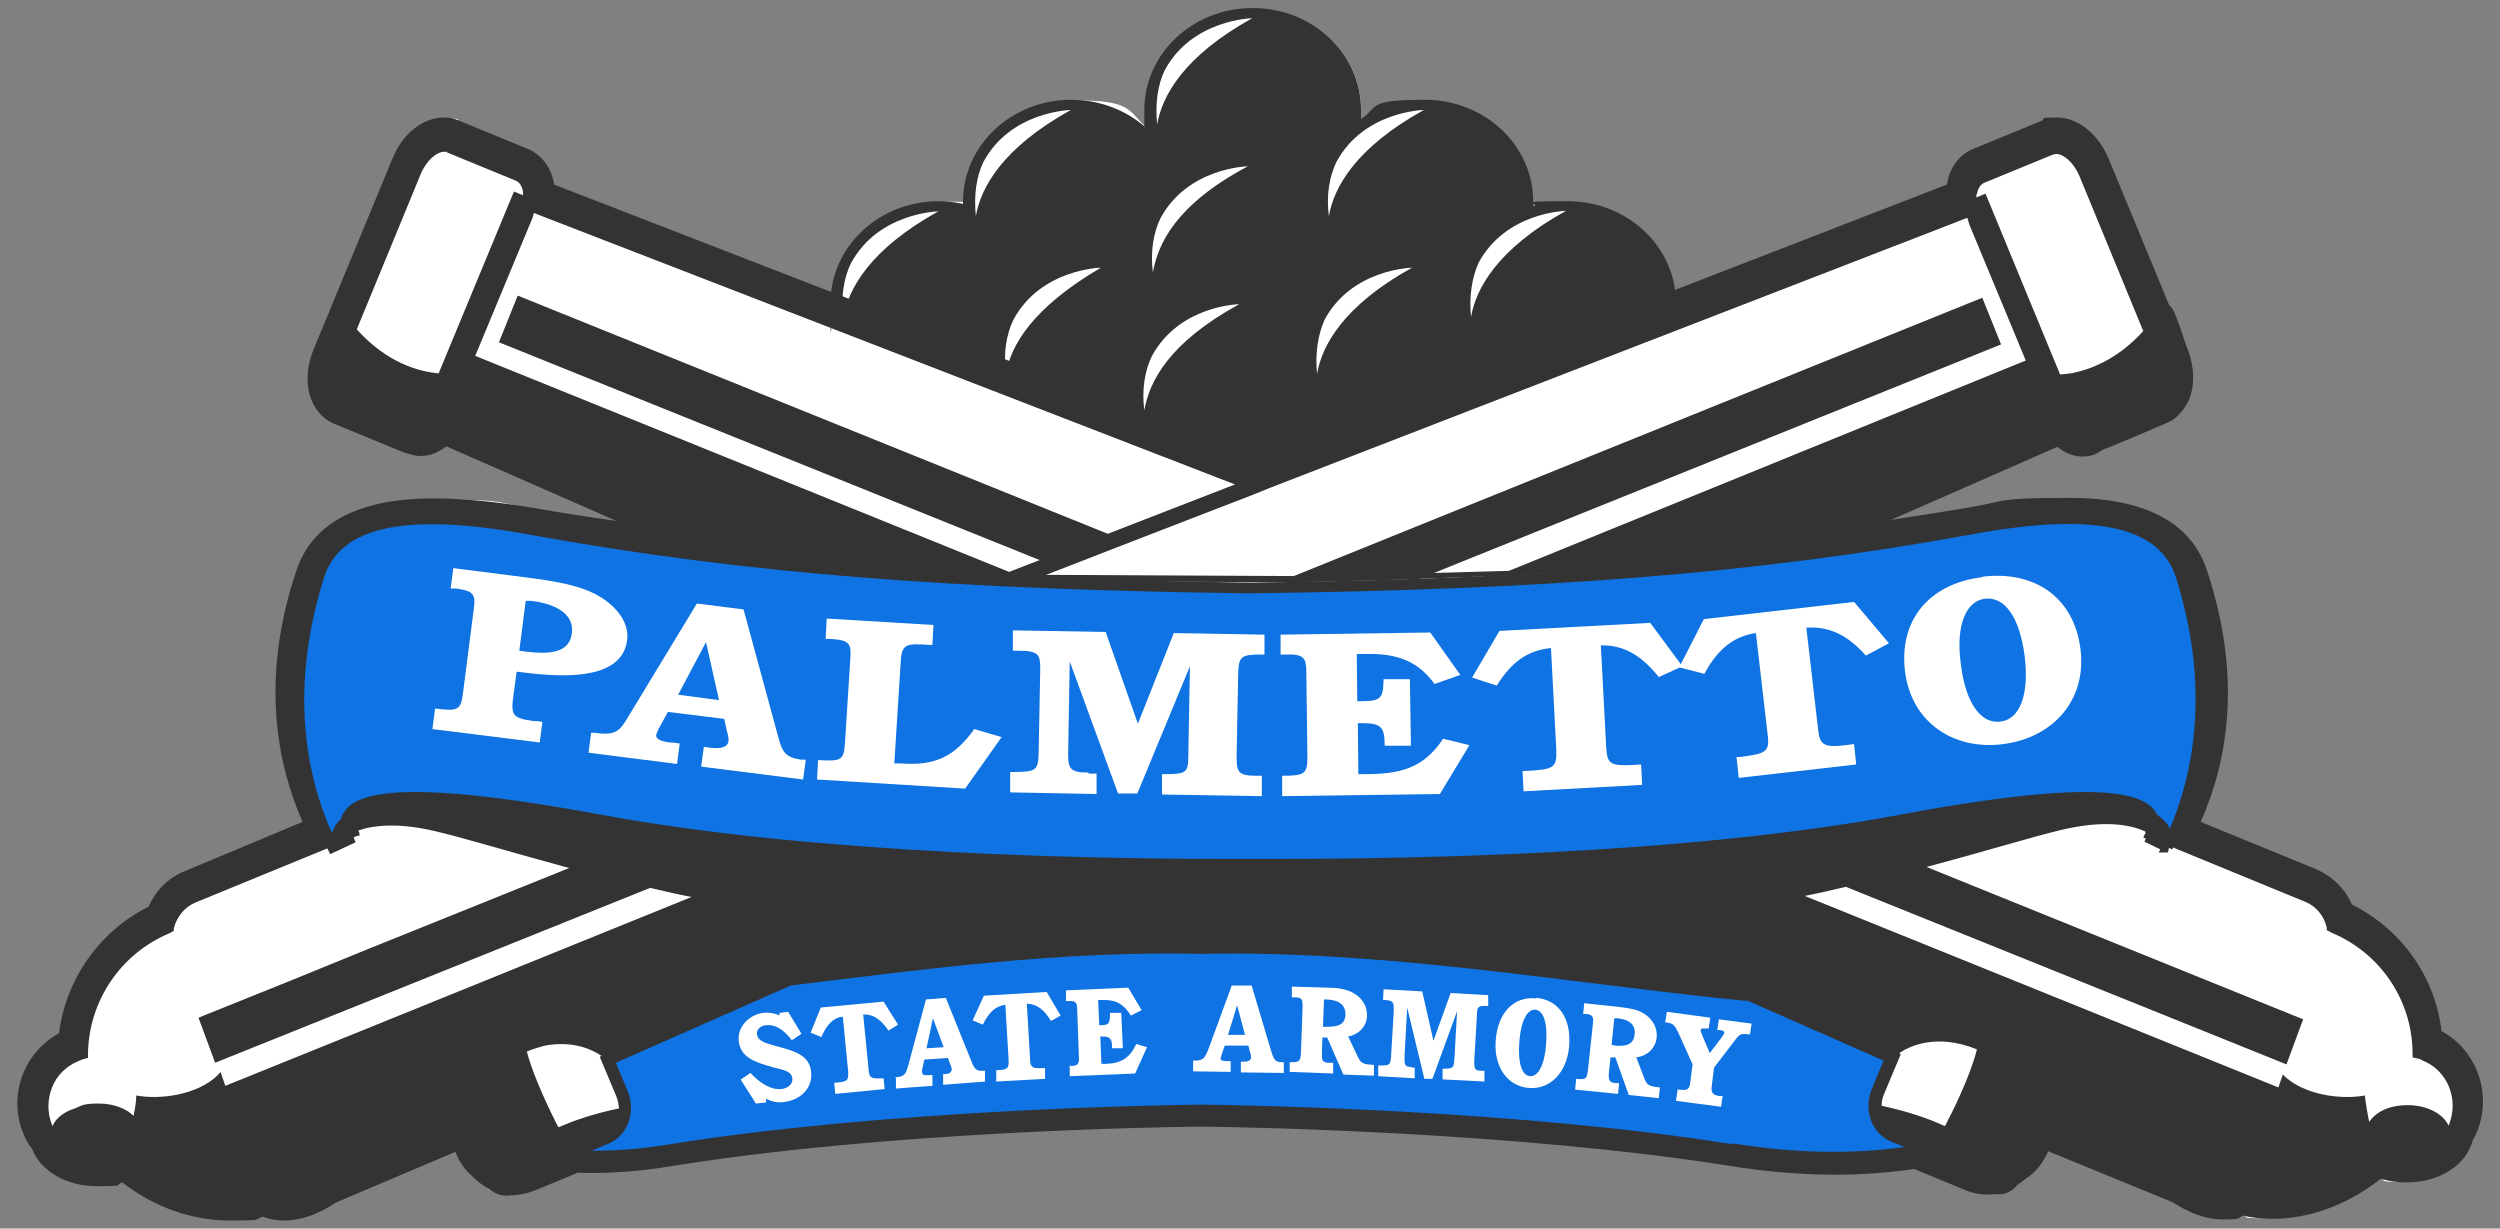<?xml version="1.0" encoding="utf-8"?>
<svg xmlns="http://www.w3.org/2000/svg" id="Layer_1" version="1.1" viewBox="0 0 466 229">
  
  <rect x="0" y="0" width="466" height="229" fill="#808080" stroke="none"/>
  
  <defs>
    <style>
      .st0 {
        display: none;
      }

      .st0, .st1 {
        fill: #fff;
      }

      .st2, .st3 {
        fill: #0f73e3;
      }

      .st4 {
        fill: #333;
      }

      .st3 {
        stroke: #333;
        stroke-width: 2px;
      }
    </style>
  </defs>
  <path class="st0" d="M455.1,192.2c-1.2-10.2-7.5-19-16.7-23.6-1.3-3-3.7-5.3-6.7-6.6l-21.5-8.8c4.8-10.7,8-26.6,1.1-47.1-3-8.8-11.6-13.3-25.6-13.3s-11.5.6-18.7,1.8c-4.8.8-9.7,1.6-14.5,2.3l31-13.6c1.5,1.2,3.1,1.8,4.7,1.8s2.7-.5,3.6-1.2c2.3-.9,9-3.7,12.2-5.1.6-.3,1.2-.6,1.7-1.1.2-.1.3-.3.5-.5.3-.3.7-.7.9-1.1.2-.2.3-.5.5-.7,0,0,0-.2.1-.2,0,0,0-.2.1-.2,1.4-2.8,1.3-6.6-.1-10.1l-.3-.8c-.5-1.5-1-3.1-1.6-4.6l-.4-1c-.2-.6-.6-1.2-1.1-1.7l-11.2-27.1c-1.9-4.7-5.8-7.8-9.7-7.8s-1.9.2-2.8.6l-12.9,5.3c-2.6,1.1-4.3,3.5-4.8,6.6l-50.7,19.6c-1.3-9.3-9.7-16.5-20-16.5s-4.4.4-6.4,1c0-.3,0-.6,0-.9,0-10.5-9-19-20.2-19s-8.5,1.4-11.9,3.6c0-.6,0-1.1,0-1.7,0-10.5-9-19-20.2-19s-20.2,8.5-20.2,19,.1,2.2.3,3.3c-3.6-3.2-8.5-5.2-13.9-5.2-11.2,0-20.2,8.5-20.2,19s0,.3,0,.4c-1.5-.3-3-.5-4.5-.5-10.4,0-19,7.4-20.1,17l-51.8-20.1c-.5-3.1-2.2-5.5-4.8-6.6l-12.9-5.3c-.9-.4-1.8-.6-2.8-.6-4,0-7.8,3-9.7,7.8l-11.7,28.3c0,.2-.1.3-.2.5l-2.7,6.5c-2.5,6-.9,12,3.8,14l12.9,5.3c.5.2.9.3,1.4.4.6.2,1.2.3,1.9.3,1.8,0,3.4-.8,4.7-1.8l31.7,13.9c-5.1-.7-10.2-1.5-15.3-2.4-7.1-1.2-13.4-1.8-18.7-1.8-14,0-22.6,4.5-25.6,13.3-6.9,20.4-3.6,36.3,1.1,47l-22,9.2c-3,1.2-5.4,3.6-6.7,6.6-9.2,4.6-15.4,13.5-16.7,23.6-6.6,3.6-9.6,11.7-6.6,18.8.4,1,.9,1.9,1.6,2.8,1.6,4.1,6.4,6.9,12,6.9s3.3-.2,4.8-.7c5.9,4.6,12.9,7.1,20,7.1s4.2-.2,6.2-.7c1.3.5,2.6.7,4,.7,4.3,0,8.1-2.3,9.5-3.3l22.4-9.5c.6,1.6,1.6,3.3,3.3,4.7.9.9,1.9,1.7,3,2.2,1.1,1,2.6,1.5,4.1,1.2h.6c1.4-.2,2.6-.4,3.8-.9l8-3.3c5.3.2,11.4-.2,17.9-1.3,39.2-6.3,88.9-7.2,98.3-7.3,9.6.1,59.2,1.1,98.4,7.3,12.3,2,23.7,2.2,34.5.6l9.7,4c1.5.6,3.2.9,5,.7.2,0,.3,0,.5,0,1.6.2,3.1-.5,4-1.7.6-.4,1.1-.8,1.6-1.2,1.9-1.2,3.2-2.9,4.2-5.1l23.2,9.5c2.3,1.5,5.6,3.2,9.3,3.2s2.6-.2,3.8-.7c1.7.4,3.6.6,5.4.6,7.1,0,14.2-2.7,20.3-7.5,1.5.5,3.1.7,4.8.7,6.1,0,11.1-3.2,12.3-7.8.3-.6.6-1.1.8-1.6,2.9-7.1,0-15.2-6.6-18.8Z"/>
  <path class="st1" d="M52.9,227.1c-1.4,0-2.7-.2-3.9-.7h0s0,0,0,0c-1.9.4-4,.7-6.1.7-7,0-14.1-2.5-19.9-7h-.1c0,0-.1,0-.1,0-1.5.5-3.1.7-4.7.7-5.4,0-10.1-2.7-11.7-6.7-.7-1-1.2-1.8-1.6-2.8-2.9-6.9,0-14.9,6.5-18.5h.1c0,0,0-.2,0-.2,1.2-10.1,7.4-18.9,16.5-23.4h0s0-.1,0-.1c1.3-2.9,3.6-5.2,6.6-6.4l22.3-9.4v-.3c-4.5-9.9-8.2-26-1.2-46.8,2.9-8.7,11.4-13.1,25.3-13.1s11.5.6,18.7,1.8c5.2.9,10.3,1.7,15.3,2.4l.2-.5-31.9-14h-.1c-1.5,1.3-3,1.8-4.5,1.8s-1.2,0-1.8-.3c-.5,0-.9-.2-1.4-.4l-12.9-5.3c-4.5-1.9-6.1-7.7-3.7-13.6l2.7-6.5c0-.2.1-.3.2-.5l11.7-28.3c1.9-4.6,5.6-7.6,9.5-7.6s1.8.2,2.7.5l12.9,5.3c2.5,1,4.2,3.3,4.6,6.3v.2s52.4,20.3,52.4,20.3v-.4c1.1-9.5,9.6-16.7,19.8-16.7s3,.2,4.5.5h.4c0,0,0-.3,0-.3,0,0,0-.3,0-.4,0-10.3,8.9-18.7,19.9-18.7s10,1.8,13.7,5.2l.6.6-.2-.8c-.2-1.2-.3-2.2-.3-3.3,0-10.3,8.9-18.7,19.9-18.7s19.9,8.4,19.9,18.7,0,1.1,0,1.7v.6c0,0,.4-.3.4-.3,3.4-2.3,7.5-3.6,11.7-3.6,11,0,19.9,8.4,19.9,18.7s0,.4,0,.6v.7s.4-.1.4-.1c2.1-.6,4.2-1,6.3-1,10,0,18.4,7,19.7,16.3v.4s51.2-19.8,51.2-19.8v-.2c.5-3,2.2-5.3,4.6-6.3l12.9-5.3c.9-.4,1.8-.5,2.7-.5,3.9,0,7.6,3,9.5,7.6l11.2,27.2h0c.5.5.8,1,1,1.6l.4,1c.5,1.4,1.1,3,1.6,4.6l.3.8c1.4,3.4,1.5,7.2.1,9.9,0,0,0,.2-.1.2,0,0,0,.2-.1.2-.1.2-.3.5-.4.7-.2.4-.5.7-.9,1-.2.2-.3.3-.5.5-.5.4-1.1.8-1.7,1-3.2,1.4-9.7,4-12.2,5.1-.8.6-1.9,1.2-3.5,1.2s-3-.6-4.5-1.7h-.1c0-.1-31.2,13.6-31.2,13.6l.2.5c4.7-.7,9.5-1.5,14.5-2.3,7.2-1.2,13.3-1.8,18.7-1.8,13.9,0,22.4,4.4,25.3,13.1,7,20.9,3.3,37-1.1,46.9v.3c-.1,0,21.7,8.9,21.7,8.9,2.9,1.2,5.3,3.5,6.5,6.4h0c0,0,0,.1,0,.1,9.1,4.5,15.3,13.3,16.5,23.4h0c0,.1.1.2.1.2,6.6,3.6,9.4,11.5,6.5,18.5-.2.5-.5,1.1-.8,1.6-1.2,4.5-6.2,7.7-12.1,7.7s-3.2-.2-4.7-.7h-.1s-.1,0-.1,0c-6,4.8-13.2,7.5-20.1,7.5s-3.7-.2-5.4-.6h0s0,0,0,0c-1.2.4-2.4.6-3.7.6-3.6,0-7-1.7-9.1-3.1l-23.5-9.7v.3c-1,2.2-2.3,3.8-4.2,5-.5.5-1,.9-1.6,1.2-.9,1.1-2.1,1.6-3.4,1.6s-.3,0-.4,0c-.2,0-.3,0-.5,0-.5,0-.8,0-1.2,0-1.3,0-2.5-.2-3.7-.7l-9.8-4.1h0c-4.8.7-9.8,1.1-14.9,1.1s-12.8-.5-19.5-1.6c-39.1-6.3-88.9-7.2-98.5-7.3-9.6.1-59.3,1.1-98.4,7.3-5.4.9-10.5,1.3-15.2,1.3s-1.7,0-2.6,0h0s-8.1,3.3-8.1,3.3c-1.1.5-2.3.7-3.7.7h-.7c-.3.2-.5.2-.8.2-1.1,0-2.2-.4-3-1.2-1.2-.6-2.1-1.3-3-2.2-1.5-1.2-2.5-2.7-3.3-4.6v-.3c-.1,0-22.8,9.6-22.8,9.6-1.5,1-5.2,3.3-9.4,3.3Z"/>
  <polygon class="st2" points="113.3 191.9 116 208.3 106.2 216.7 214.9 207.7 300.4 212.4 345.7 217 363.2 214.9 350.7 206.1 351.4 195.5 348.9 189.8 339.6 189.8 323.3 182.6 300.4 180.9 223.8 174.5 155 177.8 134 184.2 113.3 191.9"/>
  <g>
    <path class="st1" d="M138.1,201.2l1.8-1.2c2,2.2,4.1,3.2,5.8,3,1.3-.2,2.1-1,2-2-.2-1.3-1.4-1.5-3.4-2-4-1.1-6.2-2-6.6-4.9-.3-2.6,1.8-4.9,4.5-5.3,1.1-.1,2.1,0,3.1.5v-.5s1.6-.2,1.6-.2l2.5,4.1-1.8,1.2c-1.6-2.1-3.2-3-4.8-2.8-1.1.1-1.8.8-1.7,1.7.2,1.4,1.8,1.7,4.7,2.5,3.3.9,5.1,1.9,5.4,4.5.3,2.9-1.8,5.2-5,5.6-1.2.2-2.2,0-3.4-.6v.7s-1.9.2-1.9.2l-2.8-4.4Z"/>
    <path class="st1" d="M155.6,201.8c0,0,.2,0,.3,0,2-.2,2.3-.3,2.2-2.1l-1-10.2c-1.8.2-3,1.5-4,3.8l-2-.8,1.9-4.7,11.7-1.1,2.7,4.3-1.8,1.1c-1.4-2.1-2.9-3.1-4.7-3l1,10.2c.1,1.5.4,1.8,2.1,1.7.2,0,.4,0,.7,0l.2,2-9.2.9-.2-2Z"/>
    <path class="st1" d="M166.7,200.8h.3c1.7-.1,1.9-.8,2.3-2.2l3.3-12.3,3.7-.3,4.8,11.9c.5,1.3.9,1.8,2.1,1.7.1,0,.2,0,.4,0v2c.1,0-7.8.6-7.8.6v-2c-.1,0,0,0,.4,0,.8,0,1.2-.4,1.2-.9,0-.3-.1-.5-.3-1l-.4-1.1-4.4.3-.4,1.8c0,.2-.1.4,0,.7,0,.3.4.5,1.2.4,0,0,.3,0,.7,0v2c.1,0-6.8.5-6.8.5v-2ZM175.9,195.2l-2-5.4-1.2,5.6,3.2-.2Z"/>
    <path class="st1" d="M185.5,199.5c0,0,.2,0,.3,0,2-.1,2.3-.3,2.2-2l-.6-10.2c-1.8.2-3.1,1.4-4.2,3.7l-1.9-.8,2.1-4.6,11.7-.7,2.6,4.4-1.8,1c-1.3-2.2-2.8-3.2-4.5-3.2l.6,10.2c0,1.5.3,1.9,2.1,1.8.2,0,.4,0,.7,0v2c.1,0-9.1.5-9.1.5v-2Z"/>
    <path class="st1" d="M199.2,198.7c0,0,0,0,.1,0,1.7,0,1.9-.3,1.8-1.9l-.3-8.4c0-1.5-.2-1.9-1.7-1.8h-.4s0-2,0-2l11.6-.5,2.5,4.2-2,1c-1.3-2.1-2.8-3-5.3-2.9h-.8s.2,4.7.2,4.7h.4c1.5,0,1.6-.5,1.6-2.3h2.1c0,0,.3,6.6.3,6.6h-2c0-1.7-.3-2.2-1.8-2.2h-.4s.2,5.1.2,5.1h.9c2.8-.1,4.4-1.1,5.6-3.7l2,.6-2.2,4.9-12.2.5v-2Z"/>
    <path class="st1" d="M222.4,197.7h.3c1.7,0,1.9-.6,2.5-2l4.4-12h3.7c0,0,3.7,12.4,3.7,12.4.4,1.3.7,1.9,1.9,1.9.1,0,.2,0,.4,0v2s-8-.1-8-.1v-2s.2,0,.6,0c.8,0,1.3-.3,1.3-.8,0-.3,0-.5-.2-1l-.3-1.2h-4.4c0,0-.6,1.7-.6,1.7,0,.2-.1.4-.2.7,0,.3.4.5,1.1.5,0,0,.3,0,.8,0v2s-7-.1-7-.1v-2ZM232.1,193l-1.5-5.6-1.7,5.5h3.2Z"/>
    <path class="st1" d="M240.4,198c0,0,0,0,.1,0,1.7,0,1.9-.1,2-1.8l.3-8.4c0-1.5,0-1.9-1.6-1.9h-.4s0-2,0-2l6.6.2c1.7,0,3.2.2,4.5.8,1.9.9,3,2.6,2.9,4.4,0,1.9-1.4,3.5-3.5,3.9l1.8,3.8c.6,1.3,1.2,1.4,3,1.5v2c0,0-5.7-.2-5.7-.2l-3-6.9h-.9s-.1,2.8-.1,2.8c0,1.5,0,1.9,1.5,1.9.2,0,.4,0,.6,0v2c0,0-8.1-.3-8.1-.3v-2ZM247.1,191.4c2.4,0,3.6-.4,3.7-2.3,0-1.7-1.1-2.7-3.5-2.8h-.5s-.2,5.1-.2,5.1h.5Z"/>
    <path class="st1" d="M263.1,199c.2,0,.4,0,.6,0v2c-.1,0-6.8-.4-6.8-.4v-2c.2,0,.2,0,.3,0,1.8,0,2,0,2.1-1.8l.5-8.4c0-1.5,0-1.9-1.6-2h-.4s.1-2,.1-2l7.2.4,2.1,9.2,3.2-8.9,7,.4v2c-.1,0-.2,0-.2,0-1.6,0-1.9,0-1.9,1.8l-.5,8.4c0,1.5,0,1.9,1.5,1.9.2,0,.3,0,.4,0v2c-.1,0-7.8-.4-7.8-.4v-2c.2,0,.3,0,.3,0,1.6,0,1.8-.1,1.9-1.8l.5-8.9-4.6,12.6h-1.5c0,0-3.2-13.3-3.2-13.3l-.5,9.2c0,1.5,0,1.9,1.4,1.9Z"/>
    <path class="st1" d="M286.3,186c4.1.3,6.6,3.7,6.2,8.9-.4,5.1-3.6,8.2-7.5,7.9-3.9-.3-6.6-3.8-6.2-8.9.4-5.2,3.4-8.2,7.5-7.8ZM285.2,200.6c1.5.1,2.7-2,3-6,.3-4-.5-6.2-2-6.4-1.5-.1-2.7,2-3,6-.3,4,.5,6.3,2,6.4Z"/>
    <path class="st1" d="M293.8,201.1c0,0,0,0,.1,0,1.7.2,1.9,0,2.1-1.7l.9-8.4c.2-1.5,0-1.9-1.4-2h-.4s.2-2,.2-2l6.5.7c1.7.2,3.2.4,4.4,1.1,1.8,1,2.8,2.8,2.6,4.6-.2,1.9-1.6,3.4-3.8,3.7l1.5,3.9c.5,1.4,1.1,1.5,2.9,1.7l-.2,2-5.6-.6-2.5-7h-.9c0,0-.3,2.8-.3,2.8-.1,1.4,0,1.9,1.3,2,.2,0,.4,0,.6,0l-.2,2-8-.8.2-2ZM300.9,194.9c2.3.2,3.6-.2,3.8-2.1.2-1.7-.9-2.8-3.3-3h-.5c0,0-.5,5-.5,5h.5Z"/>
    <path class="st1" d="M312.6,203.1c0,0,.2,0,.3,0,1.8.2,2,0,2.2-1.6l.4-3.1-2.7-6c-.6-1.2-.9-1.7-2.2-1.8h-.2s.3-2,.3-2l8.1,1.1-.3,2c-.3,0-.4,0-.5,0-.7,0-1,0-1,.3,0,.2.1.5.3,1l1.4,3.3,2.2-2.9c.3-.4.5-.7.5-.9,0-.3-.2-.4-.8-.5-.2,0-.3,0-.5,0l.3-2,6.1.8-.3,2h-.3c-1.4-.2-1.7,0-2.5,1.1l-3.9,5.1-.4,3.2c-.2,1.4,0,1.9,1.4,2.1.2,0,.4,0,.6,0l-.3,2-8.4-1.1.3-2Z"/>
  </g>
  <g>
    <path class="st3" d="M404,157.9c5-10.2,9.8-27.4,2.6-50.4-3-9.6-14.2-13.5-39.1-8.9-41,7.5-80.3,10.3-134.5,11-54.2-.7-93.5-3.5-134.5-11-24.9-4.5-36.1-.7-39.1,8.9-7.2,23-2.5,40.2,2.6,50.4l3-1.4c-2.5-6.2,1.2-12.1,46.6-3.7,40.3,7.5,93.6,8.4,121.5,8.3,27.9.1,81.2-.7,121.5-8.3,45-8.4,48.8-2.5,46.4,3.6l3.1,1.5Z"/>
    <path class="st4" d="M233.4,90.5l14.2-5.5c.9-1.2,1.7-2.5,2.3-3.9.8.7,1.7,1.4,2.7,1.9l59.2-22.9.2.3c.3-1.3.4-2.6.4-3.9,0-10.5-9-19-20.2-19s-4.4.4-6.4,1c0-.3,0-.6,0-.9,0-10.5-9-19-20.2-19s-8.5,1.4-11.9,3.6c0-.6,0-1.1,0-1.7,0-10.5-9-19-20.2-19s-20.2,8.5-20.2,19,.1,2.2.3,3.3c-3.6-3.2-8.5-5.2-13.9-5.2-11.2,0-20.2,8.5-20.2,19s0,.3,0,.4c-1.5-.3-3-.5-4.5-.5-11.2,0-20.2,8.5-20.2,19s.1,2.5.4,3.7l78.1,30.2ZM275.6,49c5.1-9.5,16.3-9.7,16.3-9.7-12.8,7.1-16.8,14.5-17.7,19.8-.4-3.9.2-7.4,1.4-10.1ZM249.1,30.2c5.1-9.5,16.3-9.7,16.3-9.7-12.8,7.1-16.8,14.5-17.7,19.8-.5-3.9.1-7.4,1.4-10.1ZM246.9,59.6c5.1-9.5,16.3-9.7,16.3-9.7-12.8,7.1-16.8,14.5-17.7,19.8-.4-3.9.2-7.4,1.4-10.1ZM217.1,13.1c5.1-9.5,16.3-9.7,16.3-9.7-12.8,7.1-16.8,14.5-17.7,19.8-.4-3.9.1-7.4,1.4-10.1ZM216.3,40.7c5.1-9.5,16.3-9.7,16.3-9.7-13.4,7.1-16.8,14.5-17.7,19.8-.5-3.9.1-7.4,1.4-10.1ZM214.7,66.4c5.1-9.5,16.3-9.7,16.3-9.7-13.2,7.2-16.8,14.5-17.7,19.8-.5-3.9.1-7.4,1.4-10.1ZM205.2,49.9c-12.8,7.5-16.8,14.5-17.7,19.8-.5-3.9.1-7.4,1.4-10.1,5.1-9.5,16.3-9.7,16.3-9.7ZM183.3,30.2c5.1-9.5,16.3-9.7,16.3-9.7-12.8,7.1-16.8,14.5-17.7,19.8-.4-3.9.1-7.4,1.4-10.1ZM174.9,39.4c-12.8,7.1-16.8,14.5-17.7,19.8-.5-3.9.1-7.4,1.4-10.1,5.1-9.5,16.3-9.7,16.3-9.7Z"/>
    <path class="st4" d="M185.2,107.7c1.5.6,55.6,1,60.7.7,0,0,35.6-.9,39.2-1.4s0-.7,0-.7l-39.2,1.1-60.7-.3s-1.5,0,0,.6Z"/>
    <path class="st4" d="M455.1,192.2c-1.2-10.2-7.5-19-16.7-23.6-1.3-3-3.7-5.3-6.7-6.6l-21.5-8.8c4.8-10.7,8-26.6,1.1-47.1-3-8.8-11.6-13.3-25.6-13.3s-11.5.6-18.7,1.8c-4.8.8-9.7,1.6-14.5,2.3l31-13.6c1.5,1.2,3.1,1.8,4.7,1.8s2.7-.5,3.6-1.2c2.3-.9,9-3.7,12.2-5.1.6-.3,1.2-.6,1.7-1.1.2-.1.3-.3.5-.5.3-.3.7-.7.9-1.1.2-.2.3-.5.5-.7,0,0,0-.2.1-.2,0,0,0-.2.1-.2,1.4-2.8,1.3-6.6-.1-10.1l-.3-.8c-.5-1.5-1-3.1-1.6-4.6l-.4-1c-.2-.6-.6-1.2-1.1-1.7l-11.2-27.1c-1.9-4.7-5.8-7.8-9.7-7.8s-1.9.2-2.8.6l-12.9,5.3c-2.6,1.1-4.3,3.5-4.8,6.6l-129.8,50.3L103.3,34.4c-.5-3.1-2.2-5.5-4.8-6.6l-12.9-5.3c-.9-.4-1.8-.6-2.8-.6-4,0-7.8,3-9.7,7.8l-11.7,28.3c0,.2-.1.3-.2.5l-2.7,6.5c-2.5,6-.9,12,3.8,14l12.9,5.3c.5.2.9.3,1.4.4.6.2,1.2.3,1.9.3,1.8,0,3.4-.8,4.7-1.8l31.7,13.9c-5.1-.7-10.2-1.5-15.3-2.4-7.1-1.2-13.4-1.8-18.7-1.8-14,0-22.6,4.5-25.6,13.3-6.9,20.4-3.6,36.3,1.1,47l-22,9.2c-3,1.2-5.4,3.6-6.7,6.6-9.2,4.6-15.4,13.5-16.7,23.6-6.6,3.6-9.6,11.7-6.6,18.8.4,1,.9,1.9,1.6,2.8,1.6,4.1,6.4,6.9,12,6.9s3.3-.2,4.8-.7c5.9,4.6,12.9,7.1,20,7.1s4.2-.2,6.2-.7c1.3.5,2.6.7,4,.7,4.3,0,8.1-2.3,9.5-3.3l22.4-9.5c.6,1.6,1.6,3.3,3.3,4.7.9.9,1.9,1.7,3,2.2,1.1,1,2.6,1.5,4.1,1.2h.6c1.4-.2,2.6-.4,3.8-.9l8-3.3c5.3.2,11.4-.2,17.9-1.3,39.2-6.3,88.9-7.2,98.3-7.3,9.6.1,59.2,1.1,98.4,7.3,12.3,2,23.7,2.2,34.5.6l9.7,4c1.5.6,3.2.9,5,.7.2,0,.3,0,.5,0,1.6.2,3.1-.5,4-1.7.6-.4,1.1-.8,1.6-1.2,1.9-1.2,3.2-2.9,4.2-5.1l23.2,9.5c2.3,1.5,5.6,3.2,9.3,3.2s2.6-.2,3.8-.7c1.7.4,3.6.6,5.4.6,7.1,0,14.2-2.7,20.3-7.5,1.5.5,3.1.7,4.8.7,6.1,0,11.1-3.2,12.3-7.8.3-.6.6-1.1.8-1.6,2.9-7.1,0-15.2-6.6-18.8ZM368.5,36.2c.1-.6.4-1.7,1.3-2.1l12.9-5.3c.2,0,.4-.1.6-.1,1.3,0,3.2,1.5,4.3,4.1l11.9,28.9c-4.5,5-9.3,7-13,7.8-.9.2-1.8.2-2.5.3l-13.9-33.7-1.7.7c0-.2,0-.4,0-.6ZM81.9,69.6c-3.9-.3-9.8-2-15.4-8.2l11.9-28.9c1.1-2.7,3.1-4.2,4.3-4.2s.4,0,.6.1l12.9,5.3c.9.4,1.2,1.5,1.3,2.1,0,.2,0,.4,0,.6l-1.7-.7-14,33.8ZM88.6,66.3l10.5-25.3c.2-.4.3-.8.4-1.3l130.7,50.6-23.7,9.2-110-44.4-3.5,8.7,100.8,40.6-5.7,2.2-99.6-40.3ZM40.7,200.3c-3.9,3.9-11,4.7-15.3,3.9,0,1.4-.3,2.6-.5,3.8-1.4-1.4-3.8-2.3-6.5-2.3s-3.1.3-4.4.9c-2,.6-3.6,1.8-4.2,3.3,0,0,0-.1-.1-.2-.9-2.3-.9-4.7,0-7,.9-2.3,2.7-4,4.9-4.9.4-.2.7-.3,1-.4l.8-.2v-.9c.2-9.8,6.1-18.5,15.1-22.3l.4-.2.5-.3v-.5c.6-2.2,2.1-4,4.1-4.8l25.6-10.5s0,0,0,0c0,0,0,0,.1-.1l4.4-1.8h.4c0-.1,0-.5,0-.5l-.2-.5c2.9-1,7.6-1.5,14.6.2,5.1,1.2,14,3.9,24.7,6.8l-20.1,8.1-16.9,6.8-14.7,6-17.4,7,3.1,8.4,42.8-17.2h0l38.3-15.4c2.5.6,5.1,1.2,7.7,1.7l-62.9,25.5-24,9.7c-.1-.3-.3-.9-.7-2l-.2-.6s-.1.2-.3.3ZM104,210c-1.2-2.4-4.5-9-5.8-14,1.2-.5,2.3-.8,3.4-1.1,5.5-1,9,.9,10.5,1.9l-.3.2,3.1,7.4c.3.7.4,1.5.5,2.2-4.7,1-8.3,2.2-11.2,3.5ZM323,213.3c-39.8-6.4-90.4-7.3-99.1-7.4-8.7.1-59.3,1-99.1,7.4-5.4.9-10.1,1.2-14.5,1.2l3.1-1.3c3.6-1.5,5.2-5.9,3.6-9.8l-2.2-5.3,32.6-14.4c25.3-3.1,50.4-6.5,76.5-5.9,34.4-.7,67.2,5.3,100.8,8.7.4,0,.8,0,1.2.1l25.2,11.1-2.2,5.3c-1.6,3.9,0,8.3,3.6,9.8l2.5,1c-9.4,1.3-19.9,1.3-32.1-.7ZM362.5,209.9c-3-1.4-6.8-2.7-11.8-3.8,0-.7.2-1.4.5-2.2l3.1-7.4-.3-.2c1.8-1.2,6.8-3.8,14.5-.7-1.3,5.2-4.7,11.9-5.9,14.2ZM279.2,107.3c1.5,0,2.9-.1,4.3-.2.7,0,1.5,0,2.2-.1,1.3,0,2.7-.1,4-.2.8,0,1.5,0,2.3-.1,1.3,0,2.6-.2,3.9-.2.8,0,1.5,0,2.3-.1,1.3,0,2.5-.2,3.7-.3.8,0,1.5-.1,2.3-.2,1.2,0,2.5-.2,3.7-.3.7,0,1.5-.1,2.2-.2,1.2,0,2.4-.2,3.7-.3.7,0,1.4-.1,2.2-.2,1.2-.1,2.4-.2,3.7-.3.7,0,1.4-.1,2.1-.2,1.2-.1,2.5-.2,3.7-.4.2,0,.3,0,.5,0l-.6.3c1.2-.1,2.4-.3,3.7-.4l.6-.2c6.2-.7,12.3-1.4,18.4-2.3,6.5-1,13.1-2.1,19.6-3.3,19.2-3.5,30.2-2,35.7,3.3,1.6,1.5,2.7,3.2,3.4,5.3,2.8,8.3,3.8,15.8,3.7,22.4.2,12.3-2.9,21.9-6.1,28.6l25.3,10.4c2,.8,3.5,2.6,4,4.8v.5c.1,0,.6.3.6.3l.4.2c9,3.8,14.9,12.5,15,22.3v.9s.9.2.9.2c.3,0,.7.2,1,.4,2.3.9,4,2.7,4.9,4.9.9,2.3.9,4.7,0,7,0,0,0,.1-.1.2-1-2.2-4-3.8-7.6-3.8s-5.9,1.3-7.2,3.1c-.3-1.5-.6-3.2-.8-4.9-4.3.8-11.4,0-15.3-3.9l-.8,2.4-88.3-35.7c2.6-.5,5.2-1.1,7.7-1.7l1.2.5,80.9,32.6,3.1-8.4-70.2-28.4c10.9-2.9,20-5.7,25.1-6.9,8-1.9,12.9-1,15.7.3v.4c-.1,0-.4.7-.4.7l4.9,2c2.3-6.2-4.8-13.3-49.7-4.9-40.3,7.6-93.6,8.5-121.5,8.3-27.6.1-80.1-.7-120.3-8.1-1.4-.2-2.8-.5-4.2-.7-11.7-2-20.7-3.2-27.5-3.7-16.6-.8-20.8,4.9-19.1,9.3h0c-3.3-6.7-6.5-16.4-6.3-28.9-.1-6.6.9-14.1,3.7-22.4.7-2,1.8-3.8,3.4-5.3,5.4-5.3,16.5-6.8,35.7-3.3,6.6,1.2,13.2,2.3,19.8,3.3,6.4.9,12.8,1.7,19.2,2.4l.6.3c16.8,1.9,34.2,3.2,53.3,4.1h0s5.7-2.2,5.7-2.2h0l12.6-4.9,23.8-9.2,3.2-1.3,129.9-50.3c.1.4.3.9.4,1.3l10.5,25.3-100,40.7M264.6,107.8,260.4,99.6l-22,8.9c9.1-.1,17.8-.3,26.2-.6l8.4-3.4,100-40.3-3.5-8.7-109.1,44.1"/>
    <g>
      <path class="st1" d="M81.1,132.1c.1,0,.2,0,.3,0,4,.5,4.5.2,4.9-2.9l2-15.6c.4-2.8,0-3.5-3.4-3.9h-.9c0-.1.5-3.8.5-3.8l14.1,1.8c5.4.7,9.4,1.5,12.3,3,4.2,2.2,6.4,5.5,6,8.6-.7,5.6-7,7.6-18.9,6.1l-1.7-.2-.7,5.2c-.3,2.8,0,3.5,3.8,4,.5,0,1.1,0,1.7.2l-.5,3.8-20-2.5.5-3.8ZM98.4,121.5c5.1.6,7.8-.3,8.2-3.5.4-3.1-2.2-5.3-7.5-6h-1.1c0-.1-1.2,9.3-1.2,9.3l1.6.2Z"/>
      <path class="st1" d="M110.2,136.6h.7c4,.6,4.7-.5,6.2-3l12.8-21.1,8.7,1.1,6.5,23.9c.7,2.6,1.3,3.7,4.2,4.1.3,0,.6,0,.9,0l-.5,3.7-19-2.4.5-3.7s.4.1,1.4.2c2,.2,3-.2,3.2-1.2,0-.5,0-1-.3-1.9l-.5-2.3-10.5-1.3-1.7,3.1c-.2.4-.4.8-.5,1.3,0,.6.8,1.1,2.6,1.3.2,0,.8,0,1.8.2l-.5,3.8-16.5-2.1.5-3.8ZM134,130.4l-2.4-10.7-5.2,9.8,7.6,1Z"/>
      <path class="st1" d="M152.5,141.7c.1,0,.2,0,.3,0,4,.2,4.5,0,4.7-3.2l1-15.7c.2-2.8-.1-3.5-3.7-3.7h-.9c0,0,.2-3.8.2-3.8l19.9,1.2-.2,3.7h-.7c-4.3-.3-5-.1-5.2,3.1l-1.2,19h1.2c6.4.5,10.1-1.3,13.7-6.4l5.1,1.5-6.8,9.6-27.6-1.7.2-3.8Z"/>
      <path class="st1" d="M203,144.2c.4,0,.9,0,1.4,0v3.8c0,0-16.1-.3-16.1-.3v-3.8c.2,0,.3,0,.5,0,4.3,0,4.7-.3,4.8-3.4l.3-15.7c0-2.8-.2-3.5-4.1-3.5h-1s0-3.8,0-3.8l17.3.3,6,17.1,6.7-16.9,16.9.3v3.7h-.4c-3.9,0-4.4.3-4.5,3.4l-.3,15.7c0,2.8.3,3.5,3.7,3.5.4,0,.7,0,1,0v3.8c0,0-18.6-.3-18.6-.3v-3.8c.2,0,.4,0,.6,0,3.9,0,4.3-.3,4.3-3.4l.3-16.7-9.8,23.7h-3.6c0,0-9-24.6-9-24.6l-.3,17.2c0,2.7.3,3.5,3.7,3.5Z"/>
      <path class="st1" d="M238.9,144.6c.1,0,.2,0,.3,0,4,0,4.5-.4,4.5-3.5l-.2-15.7c0-2.8-.4-3.5-3.9-3.4h-.9s0-3.7,0-3.7l27.9-.4,5.6,7.9-4.8,1.7c-2.9-4-6.6-5.7-12.5-5.6h-2s.1,8.8.1,8.8h1c3.7,0,3.8-.9,3.9-4.1h4.9c0,0,.2,12.4.2,12.4h-4.9c0-3.3-.5-4.2-4.1-4.2h-.9s.1,9.5.1,9.5h2.1c6.8-.1,10.5-1.8,13.7-6.6l4.9,1.2-5.5,9.1-29.4.4v-3.8Z"/>
      <path class="st1" d="M283.9,143.7c.2,0,.4,0,.7,0,4.9-.3,5.6-.5,5.5-3.8l-1-19.1c-4.3.4-7.4,2.6-10.1,7l-4.6-1.5,5.1-8.7,28.1-1.5,6,8.1-4.4,2c-3.2-4-6.5-6-10.8-5.9l1,19.1c.2,2.9.7,3.4,4.9,3.2.4,0,1-.1,1.6-.1l.2,3.8-22.1,1.2-.2-3.8Z"/>
      <path class="st1" d="M323.6,141.1c.2,0,.4,0,.7,0,4.8-.6,5.6-.9,5.2-4.1l-2.2-19c-4.2.6-7.2,3.1-9.6,7.6l-4.7-1.2,4.6-9,28-3.2,6.5,7.7-4.3,2.3c-3.4-3.8-6.8-5.5-11.1-5.2l2.2,19c.3,2.8,1,3.4,5.1,2.9.5,0,1-.2,1.6-.2l.4,3.8-21.9,2.5-.4-3.8Z"/>
      <path class="st1" d="M369.5,107.5c9.7-1.2,17.1,3.8,18.3,13.5,1.2,9.5-5.1,16.5-14.4,17.7-9.2,1.2-17.1-4-18.3-13.5-1.2-9.7,4.6-16.4,14.3-17.6ZM372.9,134.5c3.5-.4,5.4-4.8,4.5-12.2-1-7.5-3.8-11.1-7.4-10.7-3.5.4-5.5,4.9-4.5,12.2.9,7.5,3.9,11.2,7.4,10.7Z"/>
    </g>
  </g>
</svg>